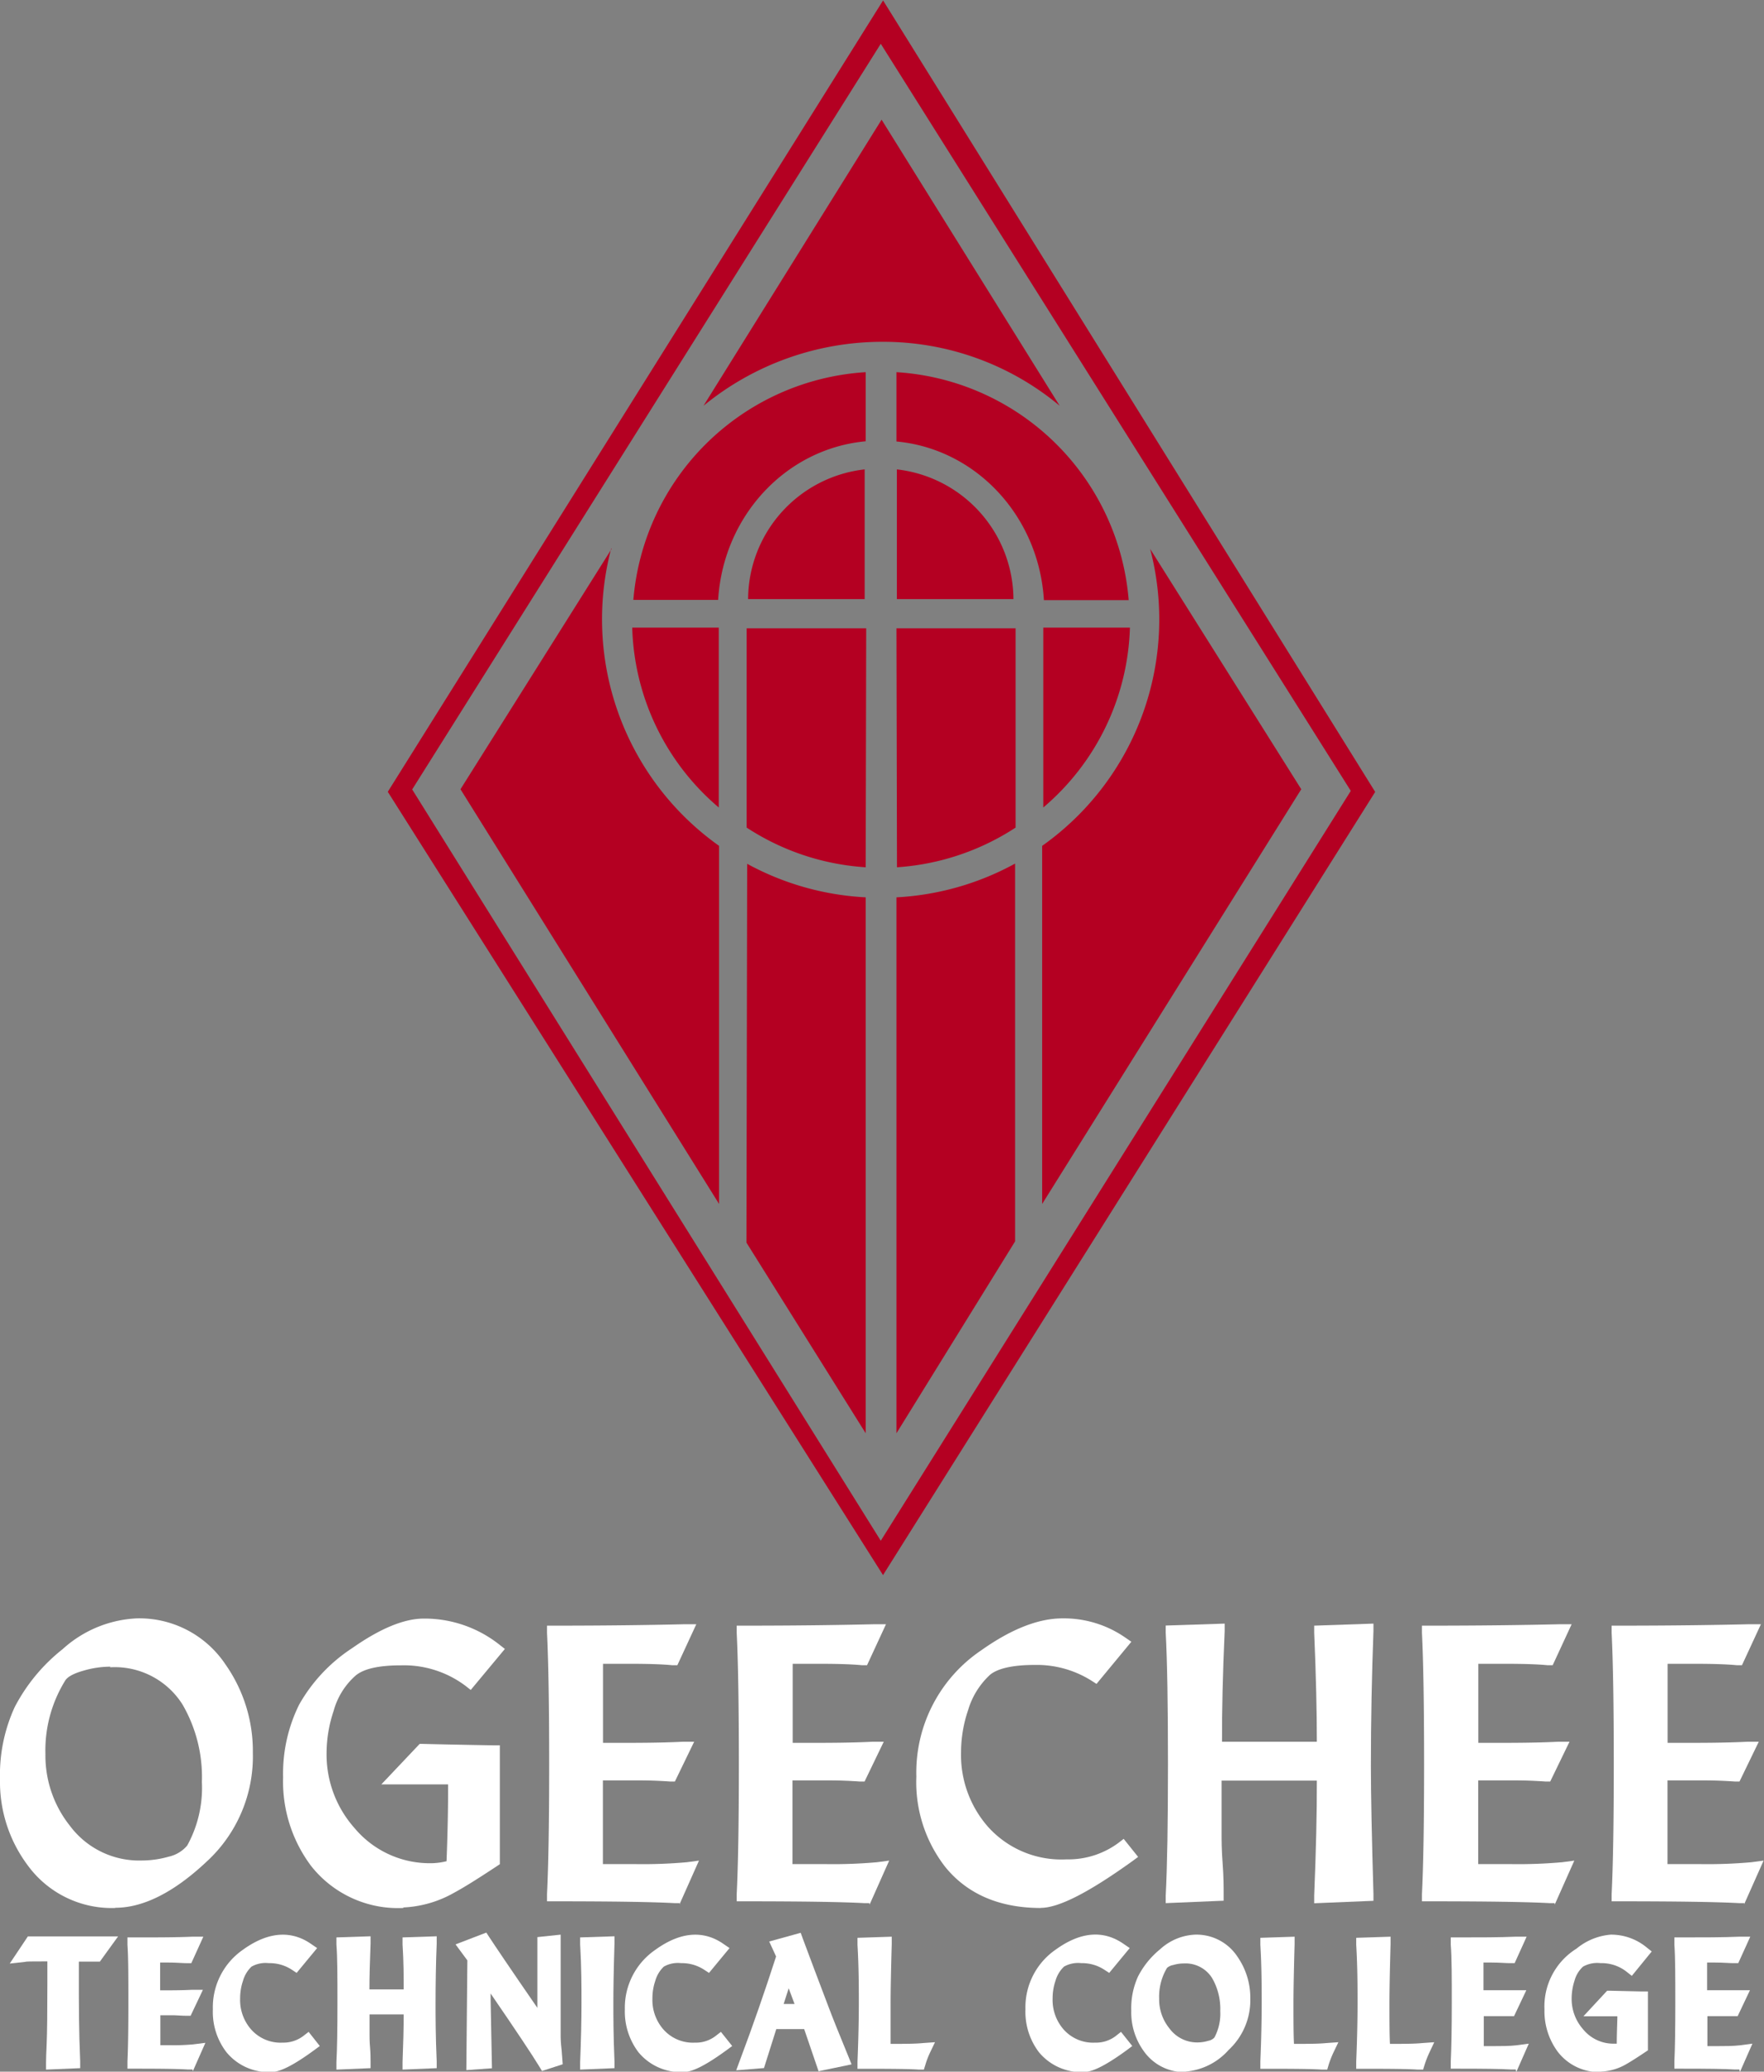 <svg id="Layer_1" data-name="Layer 1" xmlns="http://www.w3.org/2000/svg" viewBox="0 0 172.04 202.01"><rect x="0" y="0" width="172.04" height="202.01" fill="#808080" stroke="none"/><defs><style>.cls-1{fill:#b40022;}.cls-2{fill:#fff;}</style></defs><g id="logo"><g id="Group_14" data-name="Group 14"><path id="Path_47" data-name="Path 47" class="cls-1" d="M370.44,367.17l-.07,36.95L382,422.71l0-52.26a27,27,0,0,1-11.58-3.28m26.13,0A27,27,0,0,1,385,370.45l0,52.26L396.57,404V367.17M382,344.22H370.39v19.43A24,24,0,0,0,382,367.52l.05-23.3m14.62,0H385l.05,23.3a24.06,24.06,0,0,0,11.57-3.87V344.22m-28.95-.07h-8.44a23.85,23.85,0,0,0,8.44,17.54V344.15m40.1,0h-8.45v17.54a23.91,23.91,0,0,0,8.45-17.54m-50.55-7.68-14.74,23.44,25.22,40.44,0-34.92a27.09,27.09,0,0,1-10.52-29m52.55,0a27.05,27.05,0,0,1-10.52,29v34.92l25.27-40.44-14.74-23.44m-27.84-7.75a12.8,12.8,0,0,0-11.37,12.65h11.37V328.72m3.14,0v12.65h11.37a12.81,12.81,0,0,0-11.38-12.65M382,319.24a24.25,24.25,0,0,0-22.66,22.21h8.27c.49-8.18,6.61-14.75,14.39-15.47v-6.73m3,0V326c7.77.72,13.89,7.29,14.38,15.47h8.27A24.24,24.24,0,0,0,385,319.24m-1.45-24.62-17.37,27.9a27.52,27.52,0,0,1,17.48-6.24,26.87,26.87,0,0,1,17.26,6.24l-17.37-27.9m-.08,138.57-45.7-73.26,45.7-72.71,45.84,72.85-45.84,73.12M383.69,283l-48.3,77.16,48.3,76.38,48-76.37L383.7,283" transform="translate(-297.57 -282.95)"/></g><path id="Path_48" data-name="Path 48" class="cls-2" d="M308.82,469a10.14,10.14,0,0,1-8.57-4.19,13.58,13.58,0,0,1-2.68-8.34,15.86,15.86,0,0,1,1.43-7.05,17.43,17.43,0,0,1,4.68-5.66,11.54,11.54,0,0,1,7.22-3,10.1,10.1,0,0,1,8.66,4.49,14.68,14.68,0,0,1,2.67,8.62,13.92,13.92,0,0,1-4.55,10.65c-3.2,3-6.18,4.46-8.86,4.46Zm-.47-23.53a9.28,9.28,0,0,0-2.57.37c-1.24.34-1.7.72-1.86,1A12.94,12.94,0,0,0,302,454a11,11,0,0,0,2.4,7,8.42,8.42,0,0,0,7,3.37,9.62,9.62,0,0,0,2.61-.37,3.3,3.3,0,0,0,1.82-1.09,11.67,11.67,0,0,0,1.43-6.2,14.08,14.08,0,0,0-1.89-7.55,7.81,7.81,0,0,0-7.07-3.63Z" transform="translate(-297.57 -282.95)"/><path id="Path_49" data-name="Path 49" class="cls-2" d="M336.91,469a10.79,10.79,0,0,1-9-4.1,13.73,13.73,0,0,1-2.73-8.65,15.16,15.16,0,0,1,1.56-7.07,15.92,15.92,0,0,1,5.18-5.52c2.77-1.94,5.08-2.88,7-2.88a11.76,11.76,0,0,1,7.34,2.53l.55.43-3.33,4-.51-.4a10,10,0,0,0-6.29-2c-2.13,0-3.62.32-4.43,1a7.07,7.07,0,0,0-2.14,3.44,13,13,0,0,0-.69,4.1,10.8,10.8,0,0,0,2.72,7.32,9.56,9.56,0,0,0,7.68,3.43,6.48,6.48,0,0,0,1.3-.19c.11-2.83.16-5.35.15-7.49h-6.51L338.5,453h.3q2.28.06,6.86.14h.66v11.59l-.3.2c-1.91,1.26-3.26,2.1-4.12,2.56a11,11,0,0,1-5,1.46Z" transform="translate(-297.57 -282.95)"/><path id="Path_50" data-name="Path 50" class="cls-2" d="M363.86,468.53l-.47,0c-2.14-.12-6.1-.18-11.76-.18h-.71l0-.71c.14-2.82.21-7.08.21-12.66s-.07-9.95-.21-12.8l0-.71h.71c4.75,0,9-.05,12.76-.14l1.09,0-1.85,4-.49,0c-.88-.09-2.26-.14-4.08-.14h-2.68v7.71h1c2.28,0,4.55,0,6.77-.11l1.12,0-1.88,3.88-.45,0c-1-.07-2-.11-3-.11h-3.57v8s0,.08,0,.16h3.08a48,48,0,0,0,5.09-.18l1.2-.16-1.91,4.29Z" transform="translate(-297.57 -282.95)"/><path id="Path_51" data-name="Path 51" class="cls-2" d="M382.36,468.53l-.47,0c-2.14-.12-6.1-.18-11.76-.18h-.71l0-.71c.14-2.8.21-7.05.21-12.66s-.07-10-.21-12.8l0-.71h.71c4.75,0,9-.05,12.76-.14l1.09,0-1.85,4-.49,0c-.88-.09-2.26-.14-4.08-.14h-2.68v7.71h1c2.27,0,4.55,0,6.77-.11l1.11,0-1.87,3.88-.46,0c-1-.07-2-.11-3-.11h-3.57v8a1,1,0,0,0,0,.16H378a48,48,0,0,0,5.09-.18l1.2-.16-1.91,4.29Z" transform="translate(-297.57 -282.95)"/><path id="Path_52" data-name="Path 52" class="cls-2" d="M399.07,469c-4,0-7.15-1.34-9.31-4a13.46,13.46,0,0,1-2.82-8.81,14.37,14.37,0,0,1,6.35-12.33c2.91-2.06,5.56-3.1,7.9-3.1a10.51,10.51,0,0,1,6.11,1.86l.61.42-3.4,4.11-.5-.32a10,10,0,0,0-5.49-1.53c-2.12,0-3.59.32-4.37.94a7.62,7.62,0,0,0-2.16,3.46,12.74,12.74,0,0,0-.69,4.1,10.61,10.61,0,0,0,2.59,7.24,9.61,9.61,0,0,0,7.69,3.22,8.22,8.22,0,0,0,5.06-1.6l.52-.4,1.41,1.76-.57.42c-4.26,3.06-7.18,4.55-8.93,4.55Z" transform="translate(-297.57 -282.95)"/><path id="Path_53" data-name="Path 53" class="cls-2" d="M411.26,468.53l0-.74c.15-2.83.22-7.15.22-12.84s-.07-10-.22-12.8l0-.69,5.75-.19,0,.73c-.19,4.2-.27,7.83-.26,10.79H426c0-2.91-.08-6.49-.26-10.64l0-.68,5.78-.2,0,.73c-.16,4.34-.25,8.76-.25,13.14,0,2.77.09,7,.25,12.49l0,.67-5.78.24,0-.74c.18-4.37.27-8.14.26-11.22h-9.29l0,5.19c0,.63,0,1.58.1,2.87s.1,2.33.1,3v.65l-5.71.24Z" transform="translate(-297.57 -282.95)"/><path id="Path_54" data-name="Path 54" class="cls-2" d="M449.19,468.53l-.47,0c-2.14-.12-6.1-.18-11.76-.18h-.71l0-.71c.14-2.81.21-7.07.21-12.66s-.07-10-.21-12.8l0-.71H437c4.75,0,9-.05,12.76-.14l1.09,0-1.85,4-.49,0c-.88-.09-2.25-.14-4.08-.14h-2.68v7.71h1c2.28,0,4.55,0,6.77-.11l1.12,0-1.88,3.88-.45,0c-1-.07-2-.11-3-.11h-3.57v8c0,.05,0,.1,0,.16h3.08a48,48,0,0,0,5.09-.18l1.2-.16-1.91,4.29Z" transform="translate(-297.57 -282.95)"/><path id="Path_55" data-name="Path 55" class="cls-2" d="M467.69,468.53l-.47,0c-2.14-.12-6.1-.18-11.76-.18h-.71l0-.71c.14-2.81.21-7.07.21-12.66s-.07-10-.21-12.8l0-.71h.71c4.75,0,9-.05,12.76-.14l1.09,0-1.85,4-.49,0c-.88-.09-2.26-.14-4.08-.14h-2.68v7.71h1c2.28,0,4.55,0,6.77-.11l1.12,0-1.88,3.88-.45,0c-1-.07-2-.11-3-.11h-3.57v8a1,1,0,0,0,0,.16h3.08a48,48,0,0,0,5.09-.18l1.2-.16-1.91,4.29Z" transform="translate(-297.57 -282.95)"/><path id="Path_56" data-name="Path 56" class="cls-2" d="M302.06,484.76v-.71q0-.48.06-1.77c.05-1.15.07-3.13.07-5.89v-2.18h-.49c-1.11,0-1.55,0-1.73.05l-1.45.16,1.77-2.65.38,0c.87,0,3.25,0,7.09,0h1.33l-1.78,2.46h-.36l-1.4,0h-.29v1.82c0,2.22,0,4.88.13,7.9l0,.67-3.34.14Z" transform="translate(-297.57 -282.95)"/><path id="Path_57" data-name="Path 57" class="cls-2" d="M316.34,484.75l-.47,0c-.94-.06-2.67-.08-5.16-.08H310l0-.71c.06-1.27.09-3.17.09-5.66s0-4.44-.09-5.72l0-.71h.71c2.09,0,4,0,5.61-.07l1.08,0-1.17,2.58-.49,0c-.37,0-1-.06-1.76-.06h-.79v2.71h.07c1,0,2,0,3-.05l1.1,0-1.2,2.53-.46,0c-.43,0-.87-.05-1.3-.05h-1.19v2.92h1a20.22,20.22,0,0,0,2.2-.08l1.19-.15-1.22,2.76Z" transform="translate(-297.57 -282.95)"/><path id="Path_58" data-name="Path 58" class="cls-2" d="M324.06,485a5.34,5.34,0,0,1-4.4-1.93,6.45,6.45,0,0,1-1.33-4.18,6.83,6.83,0,0,1,2.95-5.83c2.64-1.9,4.86-1.78,6.62-.56l.6.41-2,2.42L326,475a3.94,3.94,0,0,0-2.21-.62,2.78,2.78,0,0,0-1.69.34,3.05,3.05,0,0,0-.83,1.38,5.26,5.26,0,0,0-.28,1.72,4.36,4.36,0,0,0,1.05,3,3.84,3.84,0,0,0,3.1,1.31,3.21,3.21,0,0,0,2-.64l.53-.41,1.09,1.38-.57.42c-2.58,1.89-3.61,2.11-4.15,2.11Z" transform="translate(-297.57 -282.95)"/><path id="Path_59" data-name="Path 59" class="cls-2" d="M330.38,484.76l0-.74c.07-1.26.1-3.14.1-5.74s0-4.46-.1-5.72l0-.69,3.33-.11,0,.73c-.07,1.7-.11,3.2-.11,4.45h3.34c0-1.24,0-2.7-.11-4.38l0-.69,3.33-.11,0,.73c-.08,1.94-.11,3.92-.11,5.87,0,1.24,0,3.11.11,5.59l0,.67-3.33.14,0-.74c.07-1.77.11-3.33.11-4.64h-3.33v1.95c0,.28,0,.7.05,1.27s.05,1.06.05,1.37v.65l-3.3.14Z" transform="translate(-297.57 -282.95)"/><path id="Path_60" data-name="Path 60" class="cls-2" d="M350.44,484.91l-.28-.46c-.68-1.12-2.27-3.51-4.74-7.11V478l.13,6.63-2.5.18.1-10.7L342,472.55l3-1.15.3.46c.43.66,2,3,4.68,6.88v-6.9l2.27-.24v10s0,.46.1,1.32l.1,1.32-2,.65Z" transform="translate(-297.57 -282.95)"/><path id="Path_61" data-name="Path 61" class="cls-2" d="M354.15,484.76l0-.74c.09-2.2.13-4.13.13-5.74s0-3.54-.13-5.73l0-.68,3.35-.11,0,.72c-.08,2.55-.11,4.46-.11,5.74s0,3.18.11,5.73l0,.67Z" transform="translate(-297.57 -282.95)"/><path id="Path_62" data-name="Path 62" class="cls-2" d="M364.24,485a5.35,5.35,0,0,1-4.4-1.93,6.57,6.57,0,0,1-1.33-4.18,6.86,6.86,0,0,1,3-5.83c2.64-1.9,4.86-1.78,6.61-.56l.6.41-2,2.42-.51-.33a3.94,3.94,0,0,0-2.21-.62,2.78,2.78,0,0,0-1.69.34,3.05,3.05,0,0,0-.83,1.38,5.26,5.26,0,0,0-.28,1.72,4.36,4.36,0,0,0,1.05,3,3.84,3.84,0,0,0,3.1,1.31,3.13,3.13,0,0,0,2-.64l.53-.41,1.1,1.38-.57.42c-2.59,1.89-3.61,2.11-4.16,2.11Z" transform="translate(-297.57 -282.95)"/><path id="Path_63" data-name="Path 63" class="cls-2" d="M377.41,484.94,376,480.81h-2.72l-1.2,3.8-2.71.22.37-1c1.25-3.32,2.43-6.72,3.52-10.1l-.67-1.46,3.07-.85.21.58c.75,2,1.57,4.2,2.45,6.5q.63,1.68,2,5l.3.75-3.17.66ZM374,478.36h1.06l-.57-1.53Z" transform="translate(-297.57 -282.95)"/><path id="Path_64" data-name="Path 64" class="cls-2" d="M387.7,484.76l-.53,0c-.81-.06-2.59-.08-5.27-.08h-.7l0-.7c.09-2.2.13-4.11.13-5.66s0-3.52-.13-5.73l0-.68,3.34-.11,0,.72c-.07,2.55-.11,4.46-.11,5.73,0,1.65,0,3,0,4h.32c1.1,0,2.07,0,2.87-.08l1.14-.08-.48,1a8.3,8.3,0,0,0-.45,1.17l-.16.51Z" transform="translate(-297.57 -282.95)"/><path id="Path_65" data-name="Path 65" class="cls-2" d="M403.3,485a5.37,5.37,0,0,1-4.4-1.93,6.5,6.5,0,0,1-1.32-4.18,6.83,6.83,0,0,1,2.95-5.83c2.66-1.92,4.85-1.79,6.62-.56l.6.41-2,2.42-.51-.33a3.94,3.94,0,0,0-2.21-.62,2.78,2.78,0,0,0-1.69.34,3.05,3.05,0,0,0-.83,1.38,5.26,5.26,0,0,0-.28,1.72,4.36,4.36,0,0,0,1.05,3,3.84,3.84,0,0,0,3.1,1.31,3.15,3.15,0,0,0,2-.64l.52-.41,1.1,1.38-.56.42c-2.59,1.89-3.61,2.11-4.16,2.11Z" transform="translate(-297.57 -282.95)"/><path id="Path_66" data-name="Path 66" class="cls-2" d="M413.23,485a4.81,4.81,0,0,1-4.08-2,6.44,6.44,0,0,1-1.25-4,7.45,7.45,0,0,1,.66-3.32,8.31,8.31,0,0,1,2.16-2.66,5.39,5.39,0,0,1,3.42-1.42,4.78,4.78,0,0,1,4.13,2.17,7,7,0,0,1,1.24,4.08,6.61,6.61,0,0,1-2.12,5,6.29,6.29,0,0,1-4.16,2.1ZM413,474.41a3.55,3.55,0,0,0-1,.15,1.27,1.27,0,0,0-.61.28,5.45,5.45,0,0,0-.77,3,4.48,4.48,0,0,0,1,2.9,3.35,3.35,0,0,0,2.8,1.37,3.7,3.7,0,0,0,1-.16,1.06,1.06,0,0,0,.59-.32,4.93,4.93,0,0,0,.57-2.58,6,6,0,0,0-.78-3.19,3.05,3.05,0,0,0-2.79-1.45Z" transform="translate(-297.57 -282.95)"/><path id="Path_67" data-name="Path 67" class="cls-2" d="M427,484.76l-.54,0c-.81-.06-2.58-.08-5.26-.08h-.71l0-.7c.09-2.2.13-4.11.13-5.66s0-3.52-.13-5.73l0-.68,3.34-.11,0,.72c-.07,2.55-.11,4.46-.11,5.73,0,1.65,0,3,.05,4h.32c1.11,0,2.07,0,2.87-.08l1.14-.08-.48,1a9.79,9.79,0,0,0-.46,1.17l-.15.51Z" transform="translate(-297.57 -282.95)"/><path id="Path_68" data-name="Path 68" class="cls-2" d="M436.34,484.76l-.53,0c-.81-.06-2.58-.08-5.27-.08h-.7l0-.7c.09-2.2.13-4.11.13-5.66s0-3.52-.13-5.73l0-.68,3.35-.11,0,.72c-.07,2.55-.11,4.46-.11,5.73,0,1.65,0,3,.05,4h.32c1.1,0,2.07,0,2.87-.08l1.13-.08-.47,1a9.79,9.79,0,0,0-.46,1.17l-.16.51Z" transform="translate(-297.57 -282.95)"/><path id="Path_69" data-name="Path 69" class="cls-2" d="M445.4,484.75l-.47,0c-.94-.06-2.67-.08-5.16-.08h-.71l0-.71c.06-1.26.1-3.17.1-5.66s0-4.45-.1-5.72l0-.71h.71c2.09,0,4,0,5.61-.07l1.08,0-1.17,2.58-.49,0c-.38,0-1-.06-1.76-.06h-.79v2.7h.07c1,0,2,0,3,0l1.11,0-1.2,2.53-.46,0c-.44,0-.87,0-1.3,0h-1.19v2.92h1c.73,0,1.47,0,2.19-.08l1.2-.16-1.22,2.77Z" transform="translate(-297.57 -282.95)"/><path id="Path_70" data-name="Path 70" class="cls-2" d="M453.74,485a5.09,5.09,0,0,1-4.26-2,6.64,6.64,0,0,1-1.28-4.1,6.64,6.64,0,0,1,3.13-5.94,6,6,0,0,1,3.33-1.36,5.44,5.44,0,0,1,3.46,1.21l.54.43-1.94,2.38-.52-.41a3.93,3.93,0,0,0-2.53-.83,2.82,2.82,0,0,0-1.71.34,2.86,2.86,0,0,0-.83,1.37,5.64,5.64,0,0,0-.28,1.73,4.46,4.46,0,0,0,1.11,3,3.81,3.81,0,0,0,3.09,1.41l.2,0c0-1,.05-1.89.06-2.67H452l2.31-2.49h.31l3,.07h.67v5.74l-.3.2c-.85.57-1.46.95-1.85,1.17a5.26,5.26,0,0,1-2.38.7Z" transform="translate(-297.57 -282.95)"/><path id="Path_71" data-name="Path 71" class="cls-2" d="M467.21,484.75l-.47,0c-.94-.06-2.67-.08-5.16-.08h-.71l0-.71c.06-1.26.09-3.17.09-5.66s0-4.45-.09-5.72l0-.71h.71c2.09,0,4,0,5.61-.07l1.08,0-1.17,2.58-.49,0c-.38,0-1-.06-1.76-.06h-.79v2.7h.07c1,0,2,0,3,0l1.11,0-1.2,2.53-.46,0c-.43,0-.87,0-1.3,0h-1.19v2.92h1c.73,0,1.47,0,2.19-.08l1.2-.16-1.22,2.77Z" transform="translate(-297.57 -282.95)"/></g></svg>